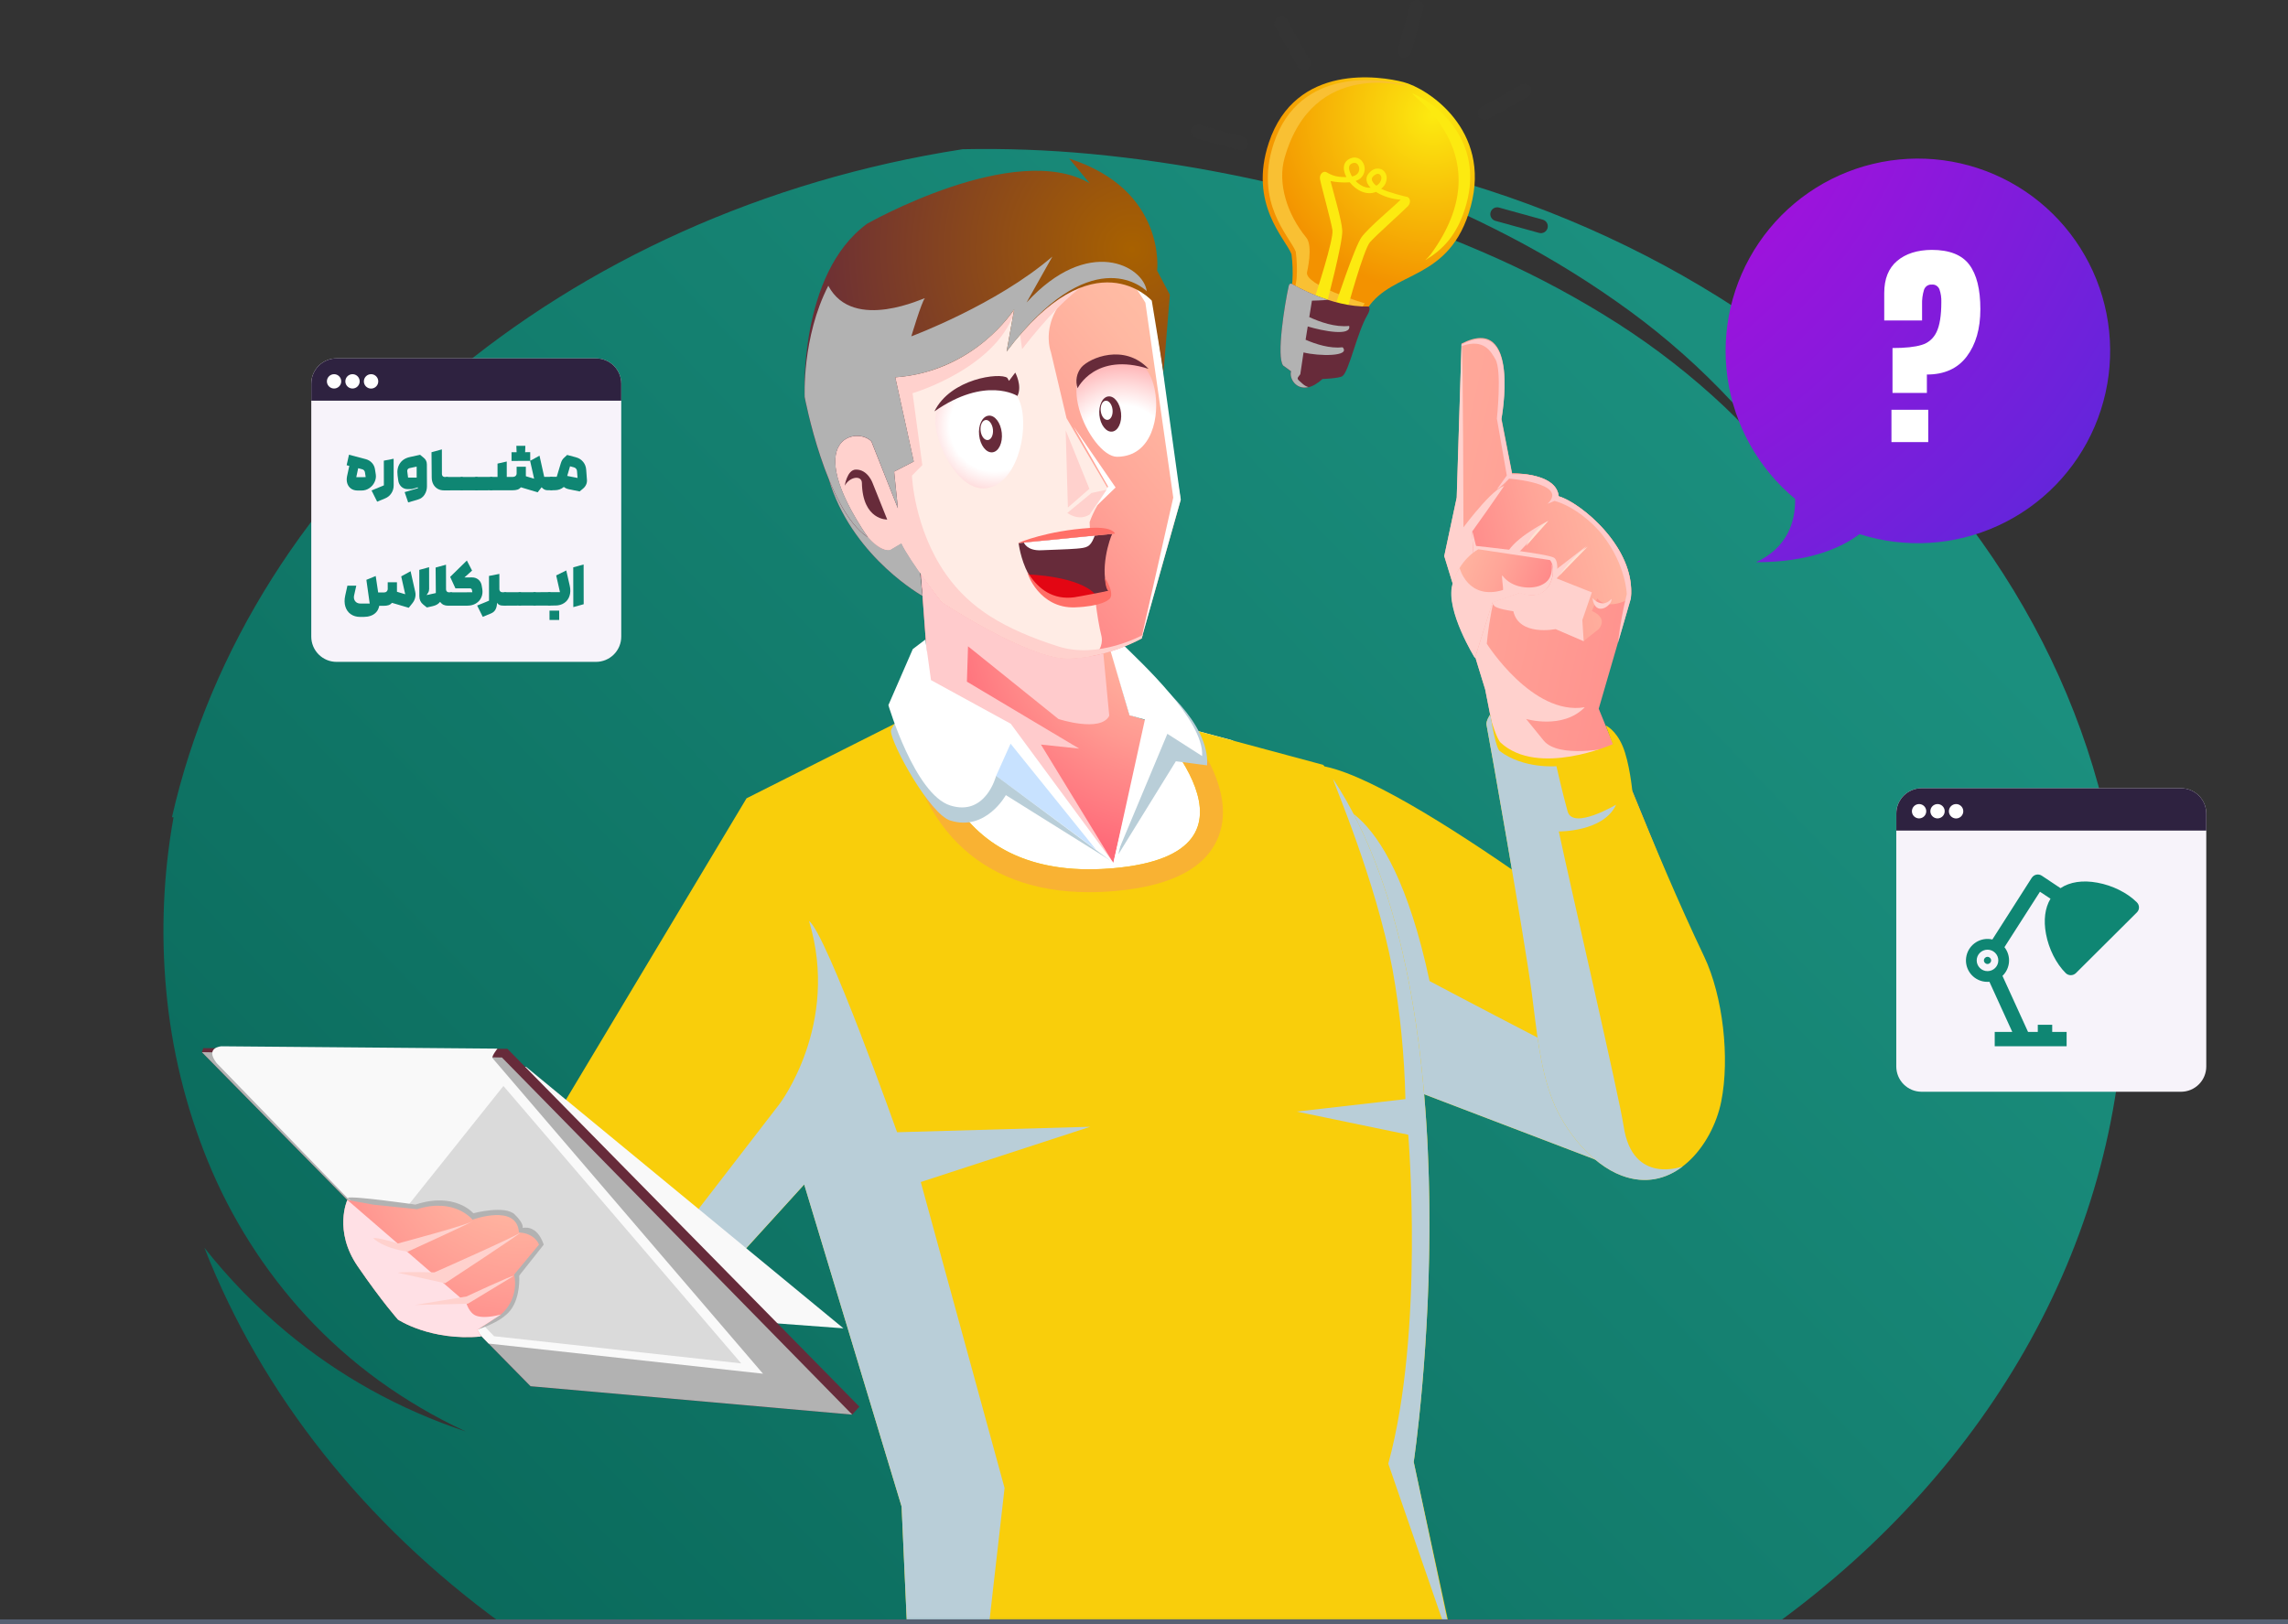 <svg width="476" height="338" viewBox="0 0 476 338" fill="none" xmlns="http://www.w3.org/2000/svg">
<rect x="0" y="0" width="476" height="338" fill="#333333" stroke="none"/>
<path d="M442 203.897C442 114.88 364.719 41.349 264.505 29.807C272.199 31.98 279.807 34.457 287.217 37.261C296.516 40.747 305.593 44.801 314.396 49.399C323.017 53.904 331.289 59.048 339.142 64.788C346.758 70.369 353.831 76.657 360.266 83.568C366.443 90.253 371.826 97.629 376.308 105.55C371.268 97.944 365.383 90.933 358.766 84.65C351.951 78.232 344.557 72.457 336.68 67.4C328.624 62.25 320.203 57.698 311.482 53.78C302.632 49.809 293.551 46.376 284.289 43.498C274.947 40.586 265.455 38.178 255.855 36.285C246.228 34.355 236.508 32.93 226.733 32.014C217.942 31.193 209.112 30.872 200.285 31.052C117.412 43.878 51.869 99.39 35.774 170.06L36.101 170.084C33.973 181.943 33.458 194.035 34.572 206.032C35.675 218.258 38.592 230.252 43.228 241.619C48.075 253.491 55 264.402 63.679 273.841C68.258 278.792 73.311 283.285 78.764 287.253C84.465 291.384 90.552 294.953 96.941 297.91C90.066 295.635 83.42 292.719 77.091 289.201C70.855 285.73 64.959 281.681 59.481 277.106C53.243 271.889 47.559 266.042 42.521 259.658C54.509 290.365 76.129 317.291 104.308 337.807H369.672C413.922 305.586 442 257.562 442 203.897Z" fill="url(#paint0_linear_18_1842)"/>
<path d="M268.686 52.898C268.922 54.748 268.986 56.616 268.876 58.478C268.817 60.094 265.595 73.612 267.294 75.726C268.993 77.84 277.356 79.266 279.011 78.133C280.666 77.001 283.561 65.625 284.465 64.219C289.713 56.095 301.684 58.756 305.975 42.953C310.32 26.979 296.943 18.347 291.959 17.078C287.282 15.867 269.501 12.977 263.965 29.707C259.703 42.508 267.446 49.666 268.686 52.898Z" fill="url(#paint1_radial_18_1842)"/>
<g style="mix-blend-mode:multiply">
<path d="M279.139 75.624C277.021 73.73 283.914 63.121 283.914 63.121C283.914 63.121 271.279 59.357 271.924 56.614C271.924 56.614 273.222 51.214 271.767 49.452C267.754 44.569 265.733 38.111 267.261 32.813C273.276 11.928 292.785 18.128 293.107 17.933C292.787 17.812 292.461 17.708 292.131 17.62C287.595 16.449 270.366 13.646 264.986 29.869C260.861 42.304 268.374 49.242 269.575 52.376C269.805 54.171 269.867 55.984 269.761 57.79C269.702 59.352 266.578 72.466 268.223 74.516C269.868 76.567 277.987 77.934 279.574 76.85C279.749 76.715 279.898 76.55 280.013 76.362C279.72 76.118 279.423 75.878 279.139 75.624Z" fill="#F9C033"/>
</g>
<path d="M292.529 40.927C292.529 40.927 288.877 40.087 287.339 39.277C287.667 39.033 287.94 38.722 288.138 38.364C288.336 38.006 288.455 37.61 288.486 37.202C288.52 36.811 288.439 36.418 288.255 36.072C288.07 35.725 287.789 35.44 287.446 35.249C287.065 35.084 286.644 35.037 286.236 35.113C285.828 35.19 285.452 35.387 285.157 35.679C284.024 36.606 284.239 37.602 284.468 38.12C284.632 38.469 284.857 38.786 285.132 39.057C284.048 39.164 282.901 38.569 282.032 37.661C282.388 37.547 282.72 37.367 283.008 37.129C283.515 36.695 283.836 36.084 283.905 35.421C283.974 34.758 283.786 34.093 283.379 33.565C282.774 32.793 281.607 32.403 280.387 33.272C279.41 33.96 279.313 35.327 280.108 36.85C279.593 36.859 279.078 36.836 278.566 36.782C277.652 36.665 276.775 36.349 275.998 35.854C275.314 35.454 274.435 36.25 274.621 37.285C274.885 38.749 276.896 45.912 277.204 47.874C277.511 49.837 273.635 61.578 273.635 61.578C273.635 61.578 274.23 62.467 276.047 63.043C276.047 63.043 279.381 50.467 279.249 47.991C279.127 45.751 277.414 40.107 276.808 37.68C278.123 37.945 279.468 38.032 280.807 37.939C282.149 39.623 284.307 40.732 286.25 39.941C287.811 40.885 289.576 41.439 291.396 41.557V41.557C290.058 42.909 284.712 47.342 283.253 49.368C281.793 51.394 277.736 63.736 277.736 63.736C278.535 64.113 279.405 64.318 280.289 64.337C280.289 64.337 283.707 51.873 285.02 50.393C286.333 48.914 291.908 43.954 292.934 42.875C293.651 42.099 293.339 40.942 292.529 40.927ZM281.085 36.372C280.685 35.615 280.416 34.585 280.997 34.175C281.578 33.765 282.125 33.789 282.486 34.248C282.716 34.555 282.819 34.937 282.776 35.318C282.732 35.698 282.545 36.047 282.252 36.294C281.968 36.516 281.632 36.663 281.275 36.719C281.217 36.606 281.148 36.489 281.085 36.372V36.372ZM286.323 38.632C285.968 38.379 285.678 38.044 285.479 37.656C285.352 37.378 285.283 37.002 285.855 36.533C286.002 36.41 286.166 36.31 286.343 36.235C286.439 36.192 286.543 36.169 286.648 36.169C286.753 36.169 286.857 36.192 286.953 36.235C287.103 36.331 287.222 36.467 287.298 36.628C287.374 36.788 287.404 36.967 287.383 37.143C287.344 37.46 287.226 37.762 287.041 38.022C286.856 38.282 286.61 38.492 286.323 38.632V38.632Z" fill="#FCEA10"/>
<path d="M284.743 63.785C276.883 63.995 268.754 59.093 268.754 59.093C268.754 59.093 268.266 58.805 268.1 59.581C267.299 63.15 265.493 74.272 266.958 76.093L268.598 77.284C268.027 79.125 270.644 82.962 275.13 78.871C275.13 78.871 278.601 78.744 279.28 78.275C280.637 77.343 282.361 69.121 284.46 65.582C285.295 64.161 284.743 63.785 284.743 63.785Z" fill="#672B3A"/>
<path d="M259.561 30.235C259.663 29.871 259.618 29.482 259.436 29.152C259.253 28.822 258.947 28.578 258.584 28.472L249.469 25.953C249.11 25.871 248.732 25.931 248.415 26.12C248.098 26.309 247.866 26.613 247.767 26.969C247.668 27.324 247.711 27.704 247.885 28.03C248.059 28.355 248.352 28.601 248.703 28.716L257.784 31.235C257.966 31.287 258.157 31.303 258.345 31.28C258.534 31.258 258.716 31.199 258.881 31.105C259.046 31.012 259.191 30.888 259.308 30.738C259.425 30.589 259.511 30.417 259.561 30.235V30.235Z" fill="#343434"/>
<path d="M321.953 47.474C322.055 47.111 322.01 46.723 321.827 46.393C321.644 46.064 321.338 45.82 320.976 45.716L311.862 43.197C311.496 43.095 311.105 43.143 310.774 43.33C310.444 43.517 310.201 43.827 310.099 44.193C309.997 44.559 310.045 44.95 310.232 45.28C310.419 45.611 310.729 45.853 311.095 45.955L320.21 48.474C320.574 48.569 320.96 48.517 321.286 48.33C321.612 48.143 321.851 47.835 321.953 47.474Z" fill="#343434"/>
<path d="M291.837 11.922C292.2 12.024 292.589 11.978 292.919 11.795C293.248 11.613 293.493 11.308 293.6 10.946L296.133 1.812C296.234 1.446 296.186 1.055 295.999 0.725C295.812 0.395 295.501 0.153 295.135 0.052C294.769 -0.049 294.378 -0.001 294.048 0.186C293.718 0.374 293.476 0.684 293.375 1.05L290.841 10.184C290.747 10.547 290.798 10.932 290.984 11.257C291.17 11.582 291.477 11.821 291.837 11.922V11.922Z" fill="#343434"/>
<path d="M271.943 14.389C272.273 14.201 272.516 13.89 272.618 13.524C272.719 13.158 272.671 12.767 272.485 12.436L267.827 4.195C267.64 3.865 267.328 3.623 266.962 3.522C266.596 3.421 266.205 3.47 265.875 3.658C265.544 3.846 265.302 4.157 265.202 4.523C265.101 4.889 265.15 5.281 265.338 5.611L269.99 13.876C270.085 14.038 270.21 14.18 270.359 14.294C270.509 14.407 270.679 14.49 270.86 14.538C271.042 14.585 271.231 14.597 271.417 14.571C271.602 14.546 271.781 14.484 271.943 14.389V14.389Z" fill="#343434"/>
<path d="M307.645 24.26C307.737 24.424 307.861 24.568 308.009 24.684C308.158 24.8 308.328 24.886 308.509 24.935C308.691 24.985 308.88 24.999 309.067 24.975C309.254 24.951 309.434 24.891 309.597 24.797L317.834 20.12C318.003 20.031 318.154 19.909 318.275 19.761C318.397 19.613 318.488 19.442 318.542 19.258C318.597 19.074 318.613 18.881 318.592 18.691C318.57 18.5 318.51 18.316 318.416 18.149C318.322 17.982 318.195 17.836 318.043 17.719C317.891 17.602 317.717 17.517 317.532 17.468C317.346 17.42 317.153 17.409 316.963 17.437C316.774 17.465 316.591 17.53 316.428 17.63L308.191 22.307C307.86 22.494 307.617 22.804 307.514 23.17C307.412 23.536 307.459 23.928 307.645 24.26Z" fill="#343434"/>
<g style="mix-blend-mode:multiply">
<path d="M271.039 79.906C269.74 78.744 269.687 78.929 270.517 77.88L271.19 73.344C274.403 74.15 281.038 74.218 279.329 72.275C276.683 72.568 273.773 71.64 271.62 70.703L272.064 67.935C275.286 68.911 281.174 70.019 280.686 67.827C277.791 68.15 274.578 67.002 272.386 65.987L272.938 62.569C272.938 62.569 275.379 62.525 276.234 62.374C273.633 61.535 271.127 60.429 268.754 59.074C268.754 59.074 268.266 58.786 268.1 59.562C267.299 63.131 265.493 74.252 266.958 76.073L268.598 77.264C268.163 78.661 269.574 81.199 272.23 80.56C271.787 80.439 271.379 80.215 271.039 79.906V79.906Z" fill="#B2B2B2"/>
</g>
<path d="M305.087 42.381C308.641 29.293 299.096 21.642 293.858 19.436C293.672 20.109 312.712 32.305 297.661 52.912C297.315 53.353 296.933 53.765 296.519 54.142C300.014 52.038 303.29 48.992 305.087 42.381Z" fill="#FCEA10"/>
<mask id="mask0_18_1842" style="mask-type:alpha" maskUnits="userSpaceOnUse" x="34" y="29" width="408" height="309">
<path d="M442 203.897C442 114.88 364.719 41.349 264.505 29.807C272.199 31.98 279.807 34.457 287.217 37.261C296.516 40.747 305.593 44.801 314.396 49.399C323.017 53.904 331.289 59.048 339.142 64.788C346.758 70.369 353.831 76.657 360.266 83.568C366.443 90.253 371.826 97.629 376.308 105.55C371.268 97.944 365.383 90.933 358.766 84.65C351.951 78.232 344.557 72.457 336.68 67.4C328.624 62.25 320.203 57.698 311.482 53.78C302.632 49.809 293.551 46.376 284.289 43.498C274.947 40.586 265.455 38.178 255.855 36.285C246.228 34.355 236.508 32.93 226.733 32.014C217.942 31.193 209.112 30.872 200.285 31.052C117.412 43.878 51.869 99.39 35.774 170.06L36.101 170.084C33.973 181.943 33.458 194.035 34.572 206.032C35.675 218.258 38.592 230.252 43.228 241.619C48.075 253.491 55 264.402 63.679 273.841C68.258 278.792 73.311 283.285 78.764 287.253C84.465 291.384 90.552 294.953 96.941 297.91C90.066 295.635 83.42 292.719 77.091 289.201C70.855 285.73 64.959 281.681 59.481 277.106C53.243 271.889 47.559 266.042 42.521 259.658C54.509 290.365 76.129 317.291 104.308 337.807H369.672C413.922 305.586 442 257.562 442 203.897Z" fill="#0F8673"/>
</mask>
<g mask="url(#mask0_18_1842)">
<path d="M348.289 205.929C348.289 205.929 291.842 161.013 274.081 159.271C256.32 157.528 265.982 216.147 265.982 216.147L340.526 244.61L348.289 205.929Z" fill="#F9CE0B"/>
<g style="mix-blend-mode:multiply">
<path d="M297.409 204.166C288.71 163.445 274.439 166.926 274.439 166.926L265.993 216.147L340.523 244.61L343.941 227.684C340.943 227.244 297.409 204.166 297.409 204.166Z" fill="#B9CED8"/>
</g>
<path d="M225.684 116.07L189.932 97.171L193.648 147.457L168.939 162.874C168.939 162.874 199.56 198.269 233.676 190.702C267.792 183.135 263.242 157.597 263.242 157.597L234.984 148.809L225.684 116.07Z" fill="url(#paint2_radial_18_1842)"/>
<g style="mix-blend-mode:multiply">
<path d="M201.389 134.495L220.205 149.629C220.205 149.629 228.992 152.49 230.774 148.95L227.64 116.06L189.936 97.171L193.651 147.457L194.783 153.339L235.11 185.307L216.558 154.946L224.515 155.785L201.159 141.857L201.389 134.495Z" fill="#FFCBCC"/>
</g>
<path d="M235.527 187.23C275.522 180.029 256.433 154.076 256.433 154.076L238.745 149.316L231.632 179.541L192.829 147.241L176.034 157.03C178.251 161.961 195.538 194.432 235.527 187.23Z" fill="white"/>
<path d="M187.572 313.516L189.002 345.249C189.002 345.249 183.715 346.9 189.935 350.673C196.638 354.745 304.42 352.348 305.377 348.999C306.334 345.65 302.97 345.23 302.97 345.23L294.114 304.22C294.114 304.22 308.99 204.992 275.294 159.173L238.746 149.336C238.746 149.336 267.497 177.52 231.613 180.679C192.503 184.101 192.83 147.241 192.83 147.241L155.311 166.13L98.312 261.282L140.787 275.684L167.321 246.489L187.572 313.516Z" fill="#F9CE0B"/>
<g style="mix-blend-mode:multiply">
<path d="M208.993 309.664L191.559 245.982L226.813 234.485L186.633 235.623C186.633 235.623 171.953 194.325 168.311 191.654C174.853 213.228 162.12 229.813 162.12 229.813L133.184 267.337C133.184 267.337 121.291 264.896 116.15 267.337L140.766 275.685L167.3 246.49L187.571 313.516L189.001 345.25C189.001 345.25 183.714 346.9 189.934 350.674C191.262 351.48 196.549 352.031 204.184 352.373C204.18 351.802 208.993 309.664 208.993 309.664Z" fill="#B9CED8"/>
</g>
<g style="mix-blend-mode:multiply">
<g style="mix-blend-mode:multiply">
<path d="M247.886 151.778L238.742 149.337C238.742 149.337 267.492 177.521 231.609 180.68C229.864 180.833 228.196 180.909 226.605 180.909C192.523 180.909 192.811 147.262 192.811 147.262L187.484 149.503C187.675 150.108 187.855 150.718 188.031 151.333L188.432 154.292L188.729 154.17C189.794 160.082 192.464 168.655 199.172 175.417C205.88 182.178 215.161 185.669 226.61 185.669C228.362 185.669 230.183 185.586 232.034 185.42C243.961 184.371 251.225 180.44 253.627 173.737C255.37 168.855 254.027 163.592 251.723 158.945C250.286 156.643 249.005 154.249 247.886 151.778V151.778Z" fill="#F9B233"/>
</g>
</g>
<path d="M206.928 162.894L206.781 162C206.679 160.882 206.591 159.76 206.508 158.637L207.484 159.447C207.218 160.582 207.032 161.733 206.928 162.894V162.894Z" fill="#EBACB1"/>
<g style="mix-blend-mode:multiply">
<path d="M288.823 304.596C296.381 277.037 292.973 236.14 292.973 236.14L269.769 231.326L292.382 228.733C292.188 219.689 291.295 210.672 289.712 201.765C286.207 183.144 277.448 162.962 277.336 162.098C308.371 209.098 294.111 304.255 294.111 304.255L302.723 344.83L288.823 304.596Z" fill="#B9CED8"/>
</g>
<g style="mix-blend-mode:multiply">
<path d="M239.951 141.364L234.024 139.533L235.591 148.873L238.814 149.761L232.672 177.78L244.628 158.422L251.126 159.272C251.732 150.254 239.951 141.364 239.951 141.364Z" fill="#B9CED8"/>
</g>
<path d="M233.761 134.275L230.729 134.402L234.967 148.858L238.189 149.747L231.633 179.562L242.862 152.71L250.087 157.334C250.58 149.942 237.193 137.693 233.761 134.275Z" fill="white"/>
<g style="mix-blend-mode:multiply">
<path d="M210.285 153.549C189.087 148.09 191.596 140.406 191.596 140.406L191.181 138.229L188.681 147.212C188.681 147.212 185.308 151.342 185.342 152.138C185.469 154.959 193.432 169.41 197.699 170.753C205.085 173.082 209.259 165.466 209.259 165.466L230.965 179.038L210.285 153.549Z" fill="#B9CED8"/>
</g>
<path d="M231.631 179.575L210.286 150.62L193.687 141.534L192.52 133.088L189.899 135.075L184.821 146.743C184.821 146.743 190.314 165.295 197.7 167.624C205.087 169.953 207.235 161.458 207.235 161.458L231.631 179.575Z" fill="white"/>
<g style="mix-blend-mode:multiply" opacity="0.3">
<path d="M210.241 154.76L207.233 161.458L228.021 176.817L210.241 154.76Z" fill="#459FFF"/>
</g>
<path d="M175.209 74C175.209 74 170.166 93.265 172.89 101.184C178.104 116.347 191.931 124.022 191.931 124.022L189.084 97.205L175.209 74Z" fill="#672B3A"/>
<g style="mix-blend-mode:multiply">
<path d="M175.209 74C175.209 74 170.166 93.265 172.89 101.184C178.104 116.347 191.931 124.022 191.931 124.022L189.084 97.205L175.209 74Z" fill="#B2B2B2"/>
</g>
<path style="mix-blend-mode:multiply" opacity="0.5" d="M188.924 95.364C188.924 95.364 188.818 95.49 188.924 95.364V95.364Z" fill="url(#paint3_radial_18_1842)"/>
<path style="mix-blend-mode:multiply" opacity="0.5" d="M189.529 87.719C189.529 87.719 189.41 87.897 189.529 87.719V87.719Z" fill="url(#paint4_radial_18_1842)"/>
<path d="M206.85 45.391C206.85 45.391 179.339 51.626 171.41 72.34C169.345 77.711 170.61 90.102 174.13 99.949C177.162 108.434 182.122 114.976 185.124 114.419L187.536 112.989C189.294 116.763 195.972 125.306 195.972 125.306C195.972 125.306 213.841 137.077 222.111 137.023C230.381 136.97 237.519 132.849 237.519 132.849L245.657 103.986C245.657 103.986 243.172 90.482 241.967 77.891C237.744 33.879 206.85 45.391 206.85 45.391Z" fill="url(#paint5_linear_18_1842)"/>
<path d="M238.29 62.996L244.09 103.547L237.46 132.84L237.504 132.815L245.643 103.952L239.784 61.62C239.784 61.62 227.74 45.308 218.513 44.2C229.029 47.081 238.29 62.996 238.29 62.996Z" fill="white"/>
<g style="mix-blend-mode:multiply">
<path d="M229.163 132.438C227.156 124.354 226.692 108.648 226.692 108.648C226.692 108.648 228.235 104.034 230.823 102.243L221.884 87.025L218.642 73.306C218.642 73.306 214.311 62.41 231.916 55.008L206.852 45.391C206.852 45.391 181.987 52.684 174.058 73.399C171.896 79.048 171.271 90.409 174.342 100.182C176.734 107.789 182.29 114.946 185.126 114.419L187.538 112.988C189.295 116.762 195.974 125.306 195.974 125.306C195.974 125.306 213.843 137.076 222.113 137.023C223.743 137.001 225.369 136.837 226.971 136.535C229.334 135.67 229.363 133.254 229.163 132.438Z" fill="#FFECE5"/>
</g>
<g style="mix-blend-mode:multiply">
<path d="M189.725 98.981L191.883 96.789L189.852 81.826C189.852 81.826 208.091 76.485 211.401 63.801L212.641 72.657C233.923 45.181 239.493 60.056 239.493 60.056C244.585 59.441 206.871 45.41 206.871 45.41C206.871 45.41 179.595 51.366 171.661 72.081C169.547 77.617 170.724 89.832 174.336 99.885C176.104 104.811 178.394 109.292 180.737 111.948C182.289 113.711 183.984 114.653 185.131 114.438L187.543 113.008C189.3 116.782 195.979 125.325 195.979 125.325C195.979 125.325 213.847 137.096 222.118 137.042C230.388 136.989 237.526 132.868 237.526 132.868L237.731 132.141C237.731 132.141 228.616 137.228 220.155 134.518C208.858 130.891 201.823 126.648 196.789 119.496C190.12 109.956 189.725 98.981 189.725 98.981Z" fill="#FFD1CD"/>
</g>
<path style="mix-blend-mode:multiply" d="M232.423 95.057C239.839 94.984 241.294 86.377 240.234 81.094C239.175 75.812 236.246 74.069 230.627 74.42C217.494 75.246 226.794 95.111 232.423 95.057Z" fill="url(#paint6_radial_18_1842)"/>
<path style="mix-blend-mode:multiply" d="M194.829 89.74C195.889 95.022 200.483 102.922 205.922 101.457C212.083 99.812 214.363 88.197 211.897 82.988C210.384 79.79 206.659 78.77 201.972 79.912C196.504 81.255 193.77 84.477 194.829 89.74Z" fill="url(#paint7_radial_18_1842)"/>
<path d="M233.223 85.913C233.438 87.934 232.608 89.682 231.363 89.819C230.118 89.955 228.922 88.422 228.722 86.401C228.521 84.38 229.337 82.637 230.582 82.495C231.827 82.354 233.003 83.897 233.223 85.913Z" fill="#672B3A"/>
<path d="M231.457 85.254C231.574 86.352 231.12 87.309 230.441 87.377C229.762 87.446 229.118 86.616 229.001 85.512C228.884 84.409 229.338 83.457 230.016 83.389C230.695 83.32 231.339 84.15 231.457 85.254Z" fill="white"/>
<path d="M208.412 90.062C208.636 92.171 207.767 93.992 206.459 94.129C205.15 94.265 203.925 92.664 203.7 90.565C203.476 88.465 204.345 86.659 205.653 86.503C206.962 86.346 208.187 87.957 208.412 90.062Z" fill="#672B3A"/>
<path d="M206.571 89.359C206.693 90.506 206.219 91.502 205.511 91.575C204.803 91.649 204.13 90.78 204.007 89.623C203.885 88.466 204.359 87.479 205.062 87.401C205.765 87.323 206.444 88.221 206.571 89.359Z" fill="white"/>
<g style="mix-blend-mode:multiply">
<path d="M226.638 101.721L222.166 105.622L221.707 89.535L226.638 101.721Z" fill="#FFD1CD"/>
</g>
<path d="M228.18 105.221L232.091 101.447L223.371 88.793L230.533 101.267L228.18 105.221Z" fill="white"/>
<g style="mix-blend-mode:multiply">
<path d="M230.224 101.917C230.224 101.892 227.071 102.6 227.071 102.6L222.042 106.745C222.042 106.745 224.41 108.561 226.685 107.072L230.224 101.917Z" fill="#FFD1CD"/>
</g>
<path d="M222.428 33L226.714 38.151C211.126 29.07 180.398 46.558 180.398 46.558C166.054 57.049 167.397 82.651 167.397 82.651C167.397 82.651 171.791 106.012 180.544 111.831C166.288 90.799 178.513 88.778 181.291 91.893L186.798 105.777L186.017 98.147L190.094 96.052L186.251 78.521C202.85 77.344 210.999 64.363 210.999 64.363L209.417 73.15C227.583 49.008 239.618 62.566 239.618 62.566L242.059 77.447L243.382 61.336L240.731 56.327C240.731 56.327 242.742 39.513 222.428 33Z" fill="url(#paint8_radial_18_1842)"/>
<path d="M211.217 77.54L209.914 79.258L209.562 78.634C208.059 77.477 197.767 78.741 194.398 85.61C205.056 78.155 211.666 82.398 211.666 82.398C212.721 80.293 211.217 77.54 211.217 77.54Z" fill="#672B3A"/>
<path d="M224.996 76.413C226.734 74.46 233.867 71.413 238.954 76.759C227.852 73.2 224.186 80.792 224.186 80.792C223.932 80.054 223.873 79.263 224.015 78.496C224.157 77.728 224.495 77.011 224.996 76.413Z" fill="#672B3A"/>
<g style="mix-blend-mode:multiply">
<path d="M213.567 62.952L218.937 53.393C207.303 63.42 189.595 69.992 189.595 69.992C189.595 69.992 191.7 62.908 192.398 62.083C192.735 61.687 177.546 69.352 172.323 59.466C166.806 70.182 167.411 82.632 167.411 82.632C167.411 82.632 171.805 105.992 180.559 111.812C166.303 90.78 178.528 88.758 181.306 91.873L184.357 99.611L186.798 105.768L186.017 98.147L190.093 96.052V95.965L186.261 78.526C186.749 78.492 187.237 78.443 187.682 78.389L188.17 78.326L189.034 78.203L189.654 78.096L190.333 77.969C190.567 77.925 190.821 77.876 191.031 77.823L191.548 77.701L192.339 77.505L192.588 77.437C200.035 75.322 206.531 70.717 210.994 64.392L209.412 73.18C226.729 50.166 237.591 59.656 238.573 60.594C237.894 55.38 226.426 48.935 213.567 62.952Z" fill="#B2B2B2"/>
</g>
<path d="M175.742 101.076C175.742 101.076 176.23 97.761 178.037 97.722C180.551 97.674 181.542 100.53 181.542 100.53L184.579 108.121C184.579 108.121 179.457 108.302 179.311 100.476C179.262 98.884 176.826 99.124 175.742 101.076Z" fill="#672B3A"/>
<path d="M231.396 111.104L211.916 113.023C211.916 113.023 213.381 126.161 223.633 124.799C224.761 124.647 230.595 122.988 230.595 122.988C228.623 118.735 230.907 111.939 231.396 111.104Z" fill="#672B3A"/>
<path d="M227.574 111.924C227.638 111.768 227.701 111.606 227.769 111.436L213.001 112.9C213.001 112.9 213.621 114.663 216.648 114.511C219.148 114.389 222.057 114.336 223.971 114.174C226.056 113.989 226.773 113.877 227.574 111.924Z" fill="white"/>
<path d="M226.783 109.865C217.795 110.456 212.195 112.838 211.756 113.029L231.958 111.046C231.958 111.046 231.616 109.562 226.783 109.865Z" fill="#FF6F67"/>
<path d="M213.996 119.551C213.996 119.551 214.196 119.956 214.533 120.556C216.266 123.164 219.181 125.39 223.628 124.799C224.239 124.716 226.216 124.199 227.905 123.735C224.512 119.858 213.996 119.551 213.996 119.551Z" fill="#E30613"/>
<path d="M213.783 119.047C213.592 119.325 216.297 126.668 223.635 126.394C229.005 126.194 230.47 124.905 230.47 124.905C232.354 124.017 229.889 120.258 229.889 120.258C229.889 120.258 229.918 122.303 230.558 122.962C230.558 122.962 224.636 124.144 223.508 124.295C223.264 124.328 223.025 124.352 222.79 124.368C218.396 124.656 215.555 122.01 213.778 119.047" fill="#FF6F67"/>
<path d="M321.134 216.938C318.346 189.779 308.982 143.487 308.982 143.487L300.463 115.723L303.06 103.542L304.066 71.501C316.481 65.12 312.365 87.084 312.365 87.084L314.587 98.484C316.881 98.508 323.863 98.938 324.278 103.278C328.579 104.445 340.389 113.848 339.3 124.442L332.602 147.486L353.639 199.045C353.639 199.045 367.309 224.252 349.665 242.037C344.807 246.924 323.921 244.122 321.134 216.938Z" fill="url(#paint9_linear_18_1842)"/>
<g style="mix-blend-mode:multiply">
<path d="M348.283 185.956C344.104 185.23 340.26 183.203 337.298 180.166C333.764 176.411 334.857 155.628 334.857 155.628C334.857 155.628 324.336 157.884 321.187 154.164L317.497 149.618C317.497 149.618 325.103 151.894 329.702 147.177C318.829 149.023 309.309 133.957 309.309 133.957C309.309 133.957 310.286 122.396 313.776 116.733C312.263 115.356 315.636 102.672 313.64 101.237C311.76 99.889 304.461 109.741 304.461 109.741C304.461 109.741 304.388 73.585 304.09 71.51H304.061L303.055 103.551L300.463 115.722L308.982 143.482C308.982 143.482 318.346 189.774 321.134 216.933C323.921 244.092 344.807 246.919 349.65 242.037C367.299 224.251 353.624 199.045 353.624 199.045L348.283 185.956Z" fill="#FFD1CD"/>
</g>
<path d="M310.779 125.975L306.873 121.645L306.253 110.636C306.253 110.636 311.726 103.034 314.679 98.494C317.072 98.528 323.863 99.007 324.268 103.283C328.569 104.45 340.379 113.853 339.29 124.447C339.29 124.447 334.662 127.347 332.284 124.526L331.176 127.152C331.176 127.152 334.594 128.417 332.641 130.882L329.458 133.411L323.599 130.892C323.599 130.892 316.012 132.459 314.811 127.172C314.806 127.172 311.174 126.708 310.779 125.975Z" fill="url(#paint10_linear_18_1842)"/>
<path d="M335.599 112.599C332.02 107.575 326.811 103.977 324.263 103.283C324.263 103.147 324.243 103.015 324.204 102.888L324.175 102.785C324.175 102.693 324.136 102.605 324.111 102.517L324.067 102.4C324.043 102.322 324.014 102.244 323.984 102.17L323.931 102.058C323.897 101.985 323.862 101.912 323.823 101.838C323.784 101.765 323.779 101.77 323.76 101.731C323.722 101.661 323.68 101.595 323.633 101.531C323.633 101.497 323.584 101.462 323.56 101.428L323.418 101.238L323.335 101.15C323.285 101.086 323.232 101.026 323.174 100.969L323.086 100.886C323.028 100.828 322.969 100.769 322.905 100.715L322.813 100.637L322.617 100.481L322.52 100.413L322.31 100.261L322.207 100.203L321.983 100.061L321.88 100.008L321.636 99.876L321.534 99.827L321.28 99.705L321.177 99.661L320.914 99.549L320.806 99.505L320.533 99.407L320.42 99.368L320.147 99.275L320.035 99.241L319.756 99.163L319.639 99.129L319.366 99.056L319.244 99.026L318.97 98.963L318.844 98.938L318.575 98.88L318.443 98.855L318.184 98.807H318.048L317.799 98.767L317.657 98.743L317.418 98.714H317.267L317.052 98.684H316.886H316.695H316.52H316.349H316.168H316.022H315.826H315.709H315.504H315.421H315.197H314.904H314.572L312.35 87.285C312.35 87.285 316.481 65.315 304.051 71.701V72.028C308.762 70.334 310.188 73.224 311.096 74.743C312.497 77.081 311.413 87.109 311.413 87.109L313.478 98.948L311.403 101.853C312.233 101.438 313.961 99.607 313.961 99.607C313.961 99.607 326.465 100.535 321.958 104.841C322.032 104.841 323.369 104.221 323.423 104.24C327.104 105.241 331.234 108.507 333.475 111.451C338.323 117.744 338.435 123.656 338.435 123.656C337.68 126.697 337.104 129.78 336.712 132.889C336.683 133.162 336.653 133.44 336.629 133.714L339.265 124.638C339.729 120.141 338.045 116.036 335.599 112.599Z" fill="#FFCBCB"/>
<g style="mix-blend-mode:multiply">
<path d="M306.251 110.637L306.29 110.578C306.397 110.632 307.003 113.566 307.115 113.615C307.115 113.615 322.333 115.177 323.402 116.139C324.471 117.101 323.758 120.333 323.758 120.333C323.758 120.333 331.257 123.33 331.184 123.262L329.192 129.042L329.475 133.436L323.617 130.917C323.617 130.917 316.03 132.484 314.829 127.197C314.829 127.197 311.197 126.733 310.801 126.001L306.895 121.67L306.251 110.637Z" fill="#FFD1CD"/>
</g>
<g style="mix-blend-mode:multiply">
<path d="M322.321 119.628L330.074 113.613L323.668 120.561L322.17 125.975C322.17 125.975 323.39 130.696 323.19 130.691C323.19 130.652 320.534 124.115 320.534 124.115C320.534 124.115 322.253 121 322.321 119.628Z" fill="#FFD1CD"/>
</g>
<g style="mix-blend-mode:multiply">
<path d="M313.905 114.483C316.151 111.27 322.107 108.399 322.107 108.399L315.409 115.576L313.798 122.157L314.813 127.039L311.708 120.116C311.708 120.116 313.846 115.859 313.905 114.483Z" fill="#FFD1CD"/>
</g>
<path d="M322.109 108.399L317.471 113.667C317.471 113.667 319.072 110.133 322.109 108.399Z" fill="#FFE2D1"/>
<path d="M330.298 113.77L324.317 119.887C324.317 119.887 327.261 115.512 330.298 113.77Z" fill="#FFE2D1"/>
<path d="M323.02 228.987C320.271 221.986 319.69 214.185 318.675 206.642C317.015 194.344 309.98 154.609 309.257 150.83C309.111 150.063 309.951 148.789 309.951 148.789C310.019 148.369 310.273 150.019 310.273 150.019C310.273 150.019 311.41 153.818 312.196 154.545C320.008 161.751 335.523 154.872 335.523 154.872L334.058 150.967C334.058 150.967 336.133 151.85 337.578 155.268C339.024 158.685 339.595 164.651 339.595 164.651C344.326 176.251 349.154 187.758 354.539 199.065C358.445 207.286 359.909 220.17 358.083 229.256C356.257 238.341 348.207 248.692 337.373 244.625C331.046 242.267 325.456 235.197 323.02 228.987Z" fill="#F9CE0B"/>
<g style="mix-blend-mode:multiply">
<path d="M337.783 234.358C336.875 228.265 327.043 185.908 324.299 173.029C324.299 173.029 333.624 173.156 336.216 167.453C336.216 167.453 327.233 172.799 326.13 168.855C325.027 164.91 323.806 159.452 323.806 159.452C323.806 159.452 316.932 160.042 312.021 156.308C311.166 155.658 310.273 150.029 310.273 150.029C310.273 150.029 310.019 148.379 309.951 148.799C309.951 148.799 309.111 150.073 309.257 150.84C309.98 154.618 317.015 194.354 318.675 206.652C319.69 214.195 320.271 221.996 323.02 228.997C325.461 235.202 331.046 242.272 337.383 244.654C342.319 246.504 346.659 245.372 350.121 242.701C350.121 242.721 339.634 246.768 337.783 234.358Z" fill="#B9CED8"/>
</g>
<g style="mix-blend-mode:multiply">
<path d="M331.29 124.438C331.29 124.438 333.214 126.83 335.264 124.628C335.503 125.946 331.856 128.602 331.29 124.438Z" fill="#FFD1CD"/>
</g>
<path d="M302.188 121.683C303.569 116.313 307.558 114.307 307.558 114.307L322.448 116.548C324.133 118.29 322.79 125.848 316.248 123.324L310.487 125.335L306.865 136.881C306.865 136.881 300.781 127.054 302.188 121.683Z" fill="url(#paint11_linear_18_1842)"/>
<g style="mix-blend-mode:multiply">
<path d="M322.849 117.367C323.015 120.052 322.053 121.17 320.506 121.825C318.48 122.679 314.52 122.449 312.548 119.755C312.318 119.823 312.787 122.269 312.689 122.781C305.332 124.998 303.653 118.163 303.653 118.163C302.96 119.273 302.443 120.484 302.12 121.751C300.738 127.122 306.841 136.949 306.841 136.949L310.488 125.413L316.219 123.401L316.707 123.577L316.888 123.631C316.995 123.66 317.098 123.694 317.205 123.719L317.41 123.763L317.674 123.816L317.894 123.851L318.123 123.88H318.348H318.548H318.953H319.183H319.329C319.412 123.88 319.49 123.855 319.568 123.836L319.685 123.812L319.925 123.748L320.017 123.719L320.266 123.626H320.32L320.584 123.504C322.878 122.264 323.459 119.066 322.849 117.367Z" fill="#FFD1CD"/>
</g>
<path d="M175.467 276.427L115.027 271.959L52.038 221.542L109.452 222.02L175.467 276.427Z" fill="#F9F9F9"/>
<path d="M178.782 292.728L177.298 294.388L110.374 288.476L42 218.96L42.283 218.115L105.565 218.262L178.782 292.728Z" fill="#672B3A"/>
<g style="mix-blend-mode:multiply">
<path d="M177.298 294.388L110.374 288.476L42 218.96L104.423 220.068L177.298 294.388Z" fill="#B2B2B2"/>
</g>
<path d="M158.734 285.874L101.657 279.6L45.054 221.22C42.545 217.935 46.075 217.734 46.075 217.734L103.488 218.223C103.488 218.223 102.326 219.687 102.438 220.175L158.734 285.874Z" fill="#F9F9F9"/>
<g style="mix-blend-mode:multiply">
<path d="M104.735 225.995L154.205 283.726L102.797 278.072L81.061 255.659L104.735 225.995Z" fill="#DADADA"/>
</g>
<path d="M106.228 272.629C104.1 275.436 98.808 276.827 98.808 276.827L72.337 249.273C73.269 248.785 86.436 250.679 86.436 250.679C94.638 247.96 98.476 252.48 98.476 252.48C98.476 252.48 105.057 250.733 107.093 252.739C109.128 254.746 108.728 255.546 108.728 255.546C108.728 255.546 111.657 254.653 113.122 259.013L108.015 265.467C108.015 265.467 108.367 269.822 106.228 272.629Z" fill="#B2B2B2"/>
<path d="M72.263 249.722C72.263 249.722 69.334 256.112 74.416 263.523C79.498 270.934 82.798 274.611 82.798 274.611C82.798 274.611 89.526 279.088 100.081 278.131L99.319 276.734L104.231 273.546C105.388 272.535 106.252 271.231 106.731 269.77C107.211 268.31 107.288 266.747 106.955 265.247L112.135 259.007C112.135 259.007 111.368 256.664 107.966 256.483C107.575 250.391 98.309 253.823 98.309 253.823C98.309 253.823 94.628 249.16 86.767 251.64L77.692 250.698L72.263 249.722Z" fill="url(#paint12_radial_18_1842)"/>
<g style="mix-blend-mode:multiply">
<path d="M104.231 273.546L99.319 276.734L100.081 278.131C89.526 279.107 82.798 274.611 82.798 274.611C82.798 274.611 79.503 270.939 74.416 263.523C69.329 256.107 72.263 249.722 72.263 249.722L97.01 271.13C97.01 271.13 97.576 273.322 99.148 273.839C101.15 274.498 104.26 273.512 104.231 273.546Z" fill="#FFE0E5"/>
</g>
<g style="mix-blend-mode:multiply">
<path d="M97.07 269.797C97.07 269.797 106.878 265.188 106.834 265.549L97.338 271.305L86.28 271.579L97.07 269.797Z" fill="#FFD1CD"/>
</g>
<g style="mix-blend-mode:multiply">
<path d="M90.382 264.788C90.382 264.788 107.523 257.211 108.265 256.488C108.646 256.522 92.598 267.048 92.598 267.048L82.79 264.871C83.556 264.597 90.382 264.788 90.382 264.788Z" fill="#FFD1CD"/>
</g>
<g style="mix-blend-mode:multiply">
<path d="M82.781 258.769C82.781 258.769 97.584 254.834 98.331 254.111C98.707 254.146 84.866 260.458 84.866 260.458C84.866 260.458 80.267 260.019 77.65 257.685C78.422 257.382 82.781 258.769 82.781 258.769Z" fill="#FFD1CD"/>
</g>
</g>
<g style="mix-blend-mode:multiply">
<path d="M442.171 222.341C441.844 219.593 438.9 219.28 438.9 219.28H438.661L442.171 222.341Z" fill="#FFE2D0"/>
</g>
<path d="M123.994 74.579H70.015C69.325 74.579 68.641 74.715 68.003 74.98C67.365 75.244 66.785 75.631 66.296 76.12C65.808 76.608 65.421 77.188 65.156 77.826C64.892 78.464 64.756 79.148 64.756 79.839V132.472C64.755 133.163 64.891 133.848 65.154 134.487C65.418 135.126 65.806 135.706 66.294 136.195C66.783 136.684 67.363 137.072 68.001 137.337C68.64 137.602 69.324 137.738 70.015 137.738H123.987C124.679 137.738 125.363 137.602 126.002 137.337C126.64 137.072 127.22 136.684 127.709 136.195C128.197 135.706 128.585 135.126 128.849 134.487C129.112 133.848 129.248 133.163 129.247 132.472V79.839C129.247 78.445 128.694 77.108 127.709 76.122C126.724 75.136 125.388 74.581 123.994 74.579V74.579Z" fill="#F7F3FA"/>
<path d="M64.764 79.839C64.764 78.445 65.317 77.108 66.302 76.122C67.287 75.136 68.624 74.581 70.017 74.579H123.989C124.68 74.579 125.364 74.715 126.002 74.98C126.64 75.244 127.22 75.631 127.709 76.12C128.197 76.608 128.584 77.188 128.849 77.826C129.113 78.464 129.249 79.148 129.249 79.839V83.381H64.764V79.839Z" fill="#2E2240"/>
<path d="M68.009 79.359C68.009 79.654 68.096 79.942 68.26 80.187C68.424 80.432 68.656 80.623 68.929 80.736C69.201 80.849 69.501 80.878 69.79 80.821C70.079 80.763 70.344 80.621 70.552 80.413C70.761 80.204 70.903 79.939 70.96 79.65C71.018 79.361 70.988 79.061 70.876 78.789C70.763 78.517 70.572 78.284 70.327 78.12C70.082 77.957 69.794 77.869 69.499 77.869C69.104 77.871 68.726 78.028 68.447 78.307C68.168 78.587 68.01 78.965 68.009 79.359Z" fill="white"/>
<path d="M71.847 79.359C71.847 79.654 71.934 79.942 72.098 80.187C72.261 80.432 72.494 80.623 72.766 80.736C73.039 80.849 73.338 80.878 73.627 80.821C73.916 80.763 74.182 80.621 74.39 80.413C74.599 80.204 74.741 79.939 74.798 79.65C74.856 79.361 74.826 79.061 74.713 78.789C74.601 78.517 74.41 78.284 74.165 78.12C73.92 77.957 73.632 77.869 73.337 77.869C72.942 77.869 72.563 78.026 72.283 78.306C72.004 78.585 71.847 78.964 71.847 79.359V79.359Z" fill="white"/>
<path d="M75.701 79.359C75.699 79.656 75.786 79.946 75.95 80.193C76.114 80.44 76.348 80.633 76.622 80.747C76.895 80.861 77.197 80.891 77.487 80.834C77.778 80.776 78.046 80.633 78.255 80.424C78.465 80.214 78.608 79.947 78.665 79.656C78.723 79.365 78.692 79.064 78.578 78.79C78.464 78.516 78.272 78.283 78.025 78.119C77.778 77.955 77.487 77.868 77.191 77.869C76.796 77.871 76.418 78.028 76.139 78.307C75.86 78.587 75.702 78.965 75.701 79.359Z" fill="white"/>
<path d="M453.744 164.038H399.766C399.075 164.038 398.391 164.174 397.753 164.438C397.115 164.703 396.535 165.09 396.047 165.579C395.558 166.067 395.171 166.647 394.907 167.285C394.642 167.923 394.506 168.607 394.506 169.298V221.931C394.506 222.622 394.641 223.307 394.905 223.946C395.169 224.585 395.556 225.165 396.045 225.654C396.533 226.143 397.113 226.531 397.752 226.796C398.39 227.061 399.075 227.197 399.766 227.197H453.738C454.429 227.197 455.114 227.061 455.752 226.796C456.391 226.531 456.971 226.143 457.459 225.654C457.948 225.165 458.335 224.585 458.599 223.946C458.863 223.307 458.998 222.622 458.998 221.931V169.298C458.998 167.904 458.444 166.567 457.459 165.581C456.474 164.595 455.138 164.04 453.744 164.038V164.038Z" fill="#F7F3FA"/>
<path d="M394.515 169.298C394.515 167.904 395.068 166.567 396.053 165.581C397.038 164.595 398.374 164.04 399.768 164.038H453.74C454.431 164.038 455.115 164.174 455.753 164.438C456.391 164.703 456.971 165.09 457.459 165.579C457.947 166.067 458.335 166.647 458.599 167.285C458.863 167.923 459 168.607 459 169.298V172.84H394.515V169.298Z" fill="#2E2240"/>
<path d="M397.759 168.818C397.759 169.113 397.847 169.401 398.01 169.646C398.174 169.891 398.407 170.082 398.679 170.195C398.951 170.308 399.251 170.337 399.54 170.28C399.829 170.222 400.095 170.08 400.303 169.872C400.511 169.664 400.653 169.398 400.711 169.109C400.768 168.82 400.739 168.52 400.626 168.248C400.513 167.976 400.322 167.743 400.077 167.579C399.832 167.416 399.544 167.328 399.249 167.328C398.855 167.33 398.477 167.487 398.198 167.766C397.918 168.045 397.761 168.424 397.759 168.818Z" fill="white"/>
<path d="M401.597 168.818C401.597 169.113 401.685 169.401 401.848 169.646C402.012 169.891 402.245 170.082 402.517 170.195C402.789 170.308 403.089 170.337 403.378 170.28C403.667 170.222 403.933 170.08 404.141 169.872C404.349 169.664 404.491 169.398 404.549 169.109C404.606 168.82 404.577 168.52 404.464 168.248C404.351 167.976 404.16 167.743 403.915 167.579C403.67 167.416 403.382 167.328 403.087 167.328C402.692 167.328 402.313 167.485 402.034 167.765C401.754 168.044 401.597 168.423 401.597 168.818V168.818Z" fill="white"/>
<path d="M405.451 168.818C405.45 169.115 405.537 169.405 405.701 169.652C405.865 169.899 406.098 170.092 406.372 170.206C406.646 170.32 406.947 170.35 407.238 170.293C407.529 170.235 407.796 170.092 408.006 169.883C408.215 169.673 408.358 169.406 408.416 169.115C408.473 168.824 408.443 168.523 408.329 168.249C408.215 167.975 408.022 167.742 407.775 167.578C407.528 167.414 407.238 167.327 406.941 167.328C406.547 167.33 406.169 167.487 405.889 167.766C405.61 168.046 405.453 168.424 405.451 168.818Z" fill="white"/>
<path d="M373.468 103.83C365.813 97.478 360.796 88.501 359.398 78.65C357.999 68.798 360.318 58.779 365.904 50.546C371.489 42.313 379.939 36.456 389.606 34.12C399.273 31.783 409.463 33.133 418.189 37.906C426.915 42.679 433.551 50.534 436.802 59.938C440.053 69.341 439.687 79.62 435.774 88.767C431.861 97.915 424.683 105.277 415.639 109.416C406.595 113.555 396.335 114.175 386.859 111.155C383.149 113.938 376.514 117 365.34 117C371.762 113.994 373.524 108.761 373.468 103.83Z" fill="url(#paint13_radial_18_1842)"/>
<path d="M401.155 92V85.268H393.502V92H401.155ZM393.721 81.768H400.873V77.941C404.509 77.941 407.272 76.691 409.161 74.192C411.051 71.694 411.997 68.415 412 64.354C412 60.206 411.23 57.111 409.689 55.069C408.148 53.026 405.546 52.003 401.884 52C398.871 52.022 396.47 52.787 394.682 54.296C392.894 55.804 392 58.031 392 60.976V66.692H399.872V63.375C399.836 62.343 399.971 61.313 400.27 60.33C400.384 59.981 400.606 59.682 400.901 59.482C401.196 59.282 401.547 59.191 401.897 59.224C402.225 59.188 402.556 59.262 402.84 59.437C403.125 59.611 403.349 59.877 403.48 60.194C403.778 61.05 403.913 61.959 403.878 62.869C403.878 65.68 403.539 67.769 402.863 69.138C402.555 69.783 402.119 70.353 401.585 70.81C401.051 71.266 400.431 71.598 399.765 71.784C398.373 72.212 396.359 72.426 393.721 72.426V81.768Z" fill="white"/>
<path d="M444.548 187.769C442.58 185.797 439.505 184.271 436.375 183.694C433.3 183.117 430.62 183.527 428.67 184.829L424.79 182.243C424.096 181.777 423.177 181.964 422.709 182.652L422.69 182.671L414.498 195.51C412.08 194.952 409.68 196.459 409.118 198.86C408.556 201.26 410.055 203.661 412.474 204.219C412.811 204.293 413.148 204.33 413.486 204.33C413.617 204.33 413.748 204.33 413.88 204.312L418.641 214.751H414.985V217.728H429.945V214.751H426.945V213.262H423.946V214.751H421.921L416.598 203.083C418.247 201.502 418.435 198.916 417.01 197.11L424.396 185.574L426.589 187.025C425.446 188.923 425.108 191.472 425.652 194.356C426.233 197.483 427.77 200.534 429.757 202.507C430.339 203.083 431.276 203.083 431.876 202.507L444.567 189.872C445.148 189.295 445.148 188.365 444.548 187.769V187.769ZM413.486 202.097C412.248 202.097 411.236 201.093 411.236 199.864C411.236 198.636 412.248 197.632 413.486 197.632C414.723 197.632 415.735 198.636 415.735 199.864C415.735 201.093 414.723 202.097 413.486 202.097Z" fill="#0F8673"/>
<path d="M414.236 199.864C414.236 199.453 413.9 199.12 413.486 199.12C413.072 199.12 412.736 199.453 412.736 199.864C412.736 200.276 413.072 200.609 413.486 200.609C413.9 200.609 414.236 200.276 414.236 199.864Z" fill="#0F8673"/>
<line y1="337.5" x2="476" y2="337.5" stroke="#576173"/>
<path d="M72.668 96.958L72.115 96.815L72.604 94.63L76.085 95.549C76.597 95.684 77.026 95.939 77.371 96.315C77.715 96.682 77.928 97.126 78.009 97.646L78.178 98.725C78.259 99.261 78.176 99.789 77.929 100.31C77.69 100.83 77.326 101.255 76.839 101.584C76.36 101.912 75.828 102.077 75.244 102.078L74.404 102.08C73.868 102.08 73.412 101.949 73.035 101.686C72.659 101.414 72.398 101.055 72.254 100.607C72.109 100.151 72.092 99.651 72.203 99.107L72.668 96.958ZM74.123 99.296C74.211 99.296 74.295 99.296 74.375 99.296C74.463 99.295 74.547 99.295 74.627 99.295L75.587 99.294C75.667 99.293 75.747 99.293 75.827 99.293C75.915 99.293 75.999 99.293 76.079 99.293L75.922 98.285C75.897 98.133 75.837 98.001 75.741 97.889C75.645 97.778 75.521 97.702 75.369 97.662L74.516 97.435L74.123 99.296Z" fill="#0F8673"/>
<path d="M77.296 102.063L79.286 101.244C79.334 101.227 79.382 101.211 79.43 101.195C79.478 101.171 79.526 101.147 79.574 101.123C79.622 101.107 79.67 101.087 79.718 101.063C79.766 101.039 79.814 101.019 79.862 101.003L79.853 95.867L81.893 95.467L81.902 100.987C81.903 101.603 81.744 102.156 81.424 102.644C81.105 103.133 80.674 103.489 80.13 103.714L78.463 104.401L77.296 102.063Z" fill="#0F8673"/>
<path d="M84.183 102.412L86.222 101.808C86.382 101.76 86.506 101.724 86.594 101.7C86.658 101.684 86.718 101.667 86.774 101.651C86.838 101.627 86.898 101.607 86.954 101.591L86.688 100.331L86.682 97.103L85.195 97.418C85.035 97.458 84.911 97.538 84.823 97.659C84.736 97.779 84.704 97.923 84.728 98.091L84.898 99.386L88.39 99.381L87.001 101.399L85.982 101.701C85.878 101.733 85.774 101.757 85.67 101.773C85.566 101.781 85.458 101.785 85.346 101.786L84.794 101.787C84.29 101.787 83.854 101.616 83.485 101.273C83.125 100.921 82.912 100.482 82.847 99.954L82.713 98.934C82.584 97.942 82.746 97.106 83.201 96.425C83.656 95.744 84.359 95.303 85.311 95.102L87.398 94.642L88.179 95.289C88.596 95.632 88.805 96.084 88.806 96.644L88.825 101.192C88.826 101.832 88.663 102.408 88.336 102.921C88.017 103.433 87.569 103.774 86.993 103.943L84.918 104.558L84.183 102.412Z" fill="#0F8673"/>
<path d="M92.352 102.05C91.864 102.051 91.428 101.94 91.043 101.716C90.659 101.493 90.359 101.177 90.142 100.77C89.925 100.362 89.817 99.894 89.816 99.366L89.771 94.11L91.93 93.519L91.939 98.655C91.939 98.831 91.995 98.979 92.107 99.099C92.227 99.21 92.376 99.266 92.552 99.266L92.984 99.265C93.183 99.265 93.352 99.401 93.488 99.672C93.633 99.944 93.705 100.272 93.706 100.656C93.706 101.04 93.635 101.368 93.491 101.64C93.356 101.913 93.188 102.049 92.988 102.049L92.352 102.05Z" fill="#0F8673"/>
<path d="M92.984 102.049C92.784 102.05 92.615 101.914 92.479 101.642C92.335 101.37 92.262 101.042 92.261 100.658C92.261 100.274 92.332 99.946 92.476 99.674C92.611 99.402 92.779 99.266 92.979 99.265L96.051 99.26C96.251 99.26 96.419 99.396 96.556 99.667C96.7 99.939 96.773 100.267 96.773 100.651C96.774 101.035 96.703 101.363 96.559 101.635C96.424 101.908 96.256 102.044 96.056 102.044L92.984 102.049Z" fill="#0F8673"/>
<path d="M96.054 102.044C95.854 102.045 95.686 101.909 95.549 101.637C95.405 101.365 95.332 101.037 95.332 100.653C95.331 100.269 95.403 99.941 95.546 99.669C95.682 99.397 95.85 99.26 96.049 99.26L99.121 99.255C99.321 99.255 99.49 99.391 99.626 99.662C99.771 99.934 99.843 100.262 99.844 100.646C99.844 101.03 99.773 101.358 99.629 101.63C99.494 101.903 99.326 102.039 99.126 102.039L96.054 102.044Z" fill="#0F8673"/>
<path d="M99.124 102.039C98.924 102.04 98.756 101.904 98.62 101.632C98.475 101.36 98.403 101.032 98.402 100.648C98.401 100.264 98.473 99.936 98.616 99.664C98.752 99.392 98.92 99.255 99.12 99.255L102.192 99.25C102.392 99.25 102.56 99.386 102.696 99.657C102.841 99.929 102.913 100.257 102.914 100.641C102.915 101.025 102.843 101.353 102.7 101.625C102.564 101.898 102.396 102.034 102.196 102.034L99.124 102.039Z" fill="#0F8673"/>
<path d="M108.374 101.412C108.166 101.644 107.926 101.805 107.654 101.893C107.383 101.982 107.047 102.026 106.647 102.027L102.195 102.034C101.995 102.035 101.826 101.899 101.69 101.627C101.546 101.355 101.473 101.027 101.472 100.643C101.472 100.259 101.543 99.931 101.687 99.659C101.822 99.387 101.99 99.251 102.19 99.25L103.51 99.248L103.506 96.476L105.425 96.041L105.43 99.245L106.75 99.243C106.958 99.242 107.13 99.174 107.266 99.038C107.409 98.894 107.481 98.718 107.481 98.51L107.479 97.13L109.399 97.126L109.401 98.662C109.401 98.734 109.401 98.81 109.401 98.89C109.402 98.962 109.402 99.034 109.402 99.106L111.119 99.62L110.285 95.901L112.239 94.83L113.218 99.232C113.274 99.232 113.33 99.232 113.386 99.232C113.442 99.232 113.498 99.232 113.554 99.232L114.694 99.23C114.894 99.23 115.062 99.365 115.199 99.637C115.343 99.909 115.416 100.237 115.416 100.621C115.417 101.005 115.345 101.333 115.202 101.605C115.066 101.877 114.899 102.013 114.699 102.014L113.859 102.015C113.643 102.016 113.435 101.964 113.234 101.86C113.034 101.749 112.85 101.597 112.682 101.405L112.658 101.429C112.658 101.429 112.654 101.433 112.646 101.441C112.646 101.441 112.642 101.445 112.634 101.453C112.626 101.461 112.622 101.469 112.622 101.477C112.622 101.477 112.618 101.481 112.61 101.489L111.855 102.45L108.374 101.412ZM106.418 94.107L110.306 94.101L110.309 95.913L106.421 95.919L106.418 94.107ZM107.486 94.442L107.424 92.774L109.296 92.771L109.238 94.439L107.486 94.442Z" fill="#0F8673"/>
<path d="M118.358 101.816C118.166 101.776 117.978 101.716 117.794 101.637C117.618 101.557 117.454 101.457 117.301 101.338C117.022 101.57 116.722 101.742 116.402 101.855C116.09 101.96 115.767 102.012 115.431 102.013L114.699 102.014C114.499 102.014 114.33 101.878 114.194 101.607C114.049 101.335 113.977 101.007 113.976 100.623C113.976 100.239 114.047 99.911 114.191 99.639C114.326 99.366 114.494 99.23 114.694 99.23L115.498 99.228C115.554 99.228 115.606 99.228 115.654 99.228C115.71 99.228 115.766 99.228 115.822 99.228L116.657 96.455C116.737 96.191 116.829 95.966 116.932 95.782C117.044 95.59 117.184 95.418 117.352 95.266L117.987 94.676L119.823 95.165C120.44 95.332 120.936 95.648 121.313 96.111C121.69 96.566 121.903 97.11 121.952 97.742L122.111 99.878C122.136 100.222 122.076 100.55 121.933 100.862C121.789 101.174 121.578 101.447 121.298 101.679L120.591 102.268L118.358 101.816ZM120.044 98.045C120.036 97.845 119.971 97.677 119.851 97.541C119.731 97.398 119.579 97.302 119.395 97.254L118.59 97.039L118.006 99.044L120.154 99.461L120.044 98.045Z" fill="#0F8673"/>
<path d="M74.938 128.383C74.17 128.384 73.514 128.193 72.969 127.81C72.433 127.435 72.06 126.907 71.85 126.228C71.641 125.548 71.632 124.78 71.823 123.924L72.275 121.883L74.123 121.88L73.671 123.897C73.599 124.217 73.612 124.509 73.708 124.773C73.805 125.029 73.965 125.232 74.189 125.384C74.421 125.528 74.689 125.599 74.993 125.599L76.169 125.597C76.297 125.596 76.421 125.596 76.541 125.596C76.662 125.596 76.785 125.596 76.913 125.595L76.221 120.665L78.164 119.869L78.674 123.289L79.934 123.287C80.142 123.286 80.314 123.218 80.449 123.082C80.593 122.937 80.665 122.761 80.665 122.553L80.662 121.173L82.582 121.17L82.585 122.55C82.585 122.654 82.585 122.754 82.585 122.85C82.585 122.946 82.585 123.046 82.585 123.15L84.302 123.663L83.468 119.945L85.422 118.874L86.377 123.132C86.474 123.556 86.471 123.972 86.368 124.38C86.272 124.788 86.085 125.169 85.805 125.521L85.039 126.482L81.557 125.456C81.35 125.688 81.11 125.849 80.838 125.937C80.566 126.026 80.23 126.07 79.83 126.071L78.894 126.072C78.886 126.128 78.874 126.18 78.859 126.228C78.851 126.284 78.839 126.336 78.823 126.384C78.799 126.488 78.763 126.588 78.715 126.685C78.572 127.037 78.36 127.337 78.081 127.586C77.801 127.842 77.454 128.039 77.038 128.175C76.63 128.312 76.17 128.381 75.658 128.382L74.938 128.383Z" fill="#0F8673"/>
<path d="M87.232 118.595L89.271 118.039L89.278 122.539C89.279 122.691 89.263 122.831 89.231 122.959C89.199 123.087 89.147 123.212 89.076 123.332L88.753 123.836L89.268 123.727C89.46 123.679 89.696 123.627 89.976 123.57C90.088 123.546 90.204 123.522 90.324 123.498C90.444 123.465 90.56 123.437 90.672 123.413L90.627 118.109L92.786 117.518L92.795 122.654C92.795 122.83 92.851 122.977 92.963 123.097C93.084 123.209 93.232 123.265 93.408 123.265L93.84 123.264C94.04 123.264 94.208 123.399 94.344 123.671C94.489 123.943 94.561 124.271 94.562 124.655C94.562 125.039 94.491 125.367 94.347 125.639C94.212 125.911 94.044 126.048 93.844 126.048L93.208 126.049C92.864 126.049 92.556 125.99 92.284 125.87C92.012 125.743 91.771 125.535 91.563 125.248C91.363 125.488 91.144 125.676 90.904 125.813C90.664 125.949 90.376 126.058 90.04 126.138L88.805 126.416L88.06 125.817C87.796 125.61 87.591 125.358 87.447 125.062C87.31 124.759 87.242 124.431 87.241 124.079L87.232 118.595Z" fill="#0F8673"/>
<path d="M93.855 126.048C93.655 126.048 93.487 125.912 93.35 125.641C93.206 125.369 93.133 125.041 93.133 124.657C93.132 124.273 93.203 123.945 93.347 123.673C93.483 123.4 93.65 123.264 93.85 123.264L97.978 123.257C98.026 123.257 98.074 123.257 98.122 123.257C98.17 123.257 98.218 123.257 98.266 123.257L98.181 122.777C98.165 122.681 98.121 122.601 98.049 122.537C97.977 122.473 97.889 122.441 97.785 122.441L94.749 122.446L93.653 120.048L97.127 116.646L98.211 118.745L96.629 120.163L98.201 120.161C98.713 120.16 99.153 120.311 99.522 120.615C99.891 120.918 100.119 121.326 100.208 121.837L100.329 122.533C100.442 123.181 100.379 123.773 100.14 124.31C99.909 124.846 99.534 125.271 99.014 125.583C98.503 125.888 97.899 126.041 97.203 126.042L93.855 126.048Z" fill="#0F8673"/>
<path d="M99.266 126.015L101.137 125.256C101.353 125.16 101.453 125.115 101.437 125.123C101.485 125.107 101.533 125.087 101.581 125.063C101.637 125.039 101.689 125.019 101.737 125.003L101.728 119.855L103.888 119.431L103.893 122.635C103.893 122.811 103.95 122.959 104.062 123.079C104.182 123.191 104.33 123.247 104.506 123.246L105.082 123.246C105.282 123.245 105.45 123.381 105.587 123.653C105.731 123.924 105.804 124.252 105.804 124.636C105.805 125.02 105.733 125.348 105.59 125.621C105.454 125.893 105.287 126.029 105.087 126.03L104.655 126.03C104.383 126.031 104.143 125.991 103.934 125.911C103.726 125.824 103.55 125.668 103.406 125.444L103.406 125.552C103.375 126.096 103.259 126.54 103.06 126.885C102.861 127.237 102.541 127.502 102.101 127.678L100.434 128.365L99.266 126.015Z" fill="#0F8673"/>
<path d="M105.081 126.03C104.881 126.03 104.713 125.894 104.577 125.622C104.432 125.351 104.36 125.023 104.359 124.639C104.359 124.255 104.43 123.927 104.574 123.654C104.709 123.382 104.877 123.246 105.077 123.246L108.149 123.241C108.349 123.24 108.517 123.376 108.654 123.648C108.798 123.919 108.871 124.247 108.871 124.631C108.872 125.015 108.8 125.343 108.657 125.616C108.521 125.888 108.353 126.024 108.153 126.025L105.081 126.03Z" fill="#0F8673"/>
<path d="M108.152 126.025C107.952 126.025 107.783 125.889 107.647 125.617C107.503 125.346 107.43 125.018 107.429 124.634C107.429 124.25 107.5 123.922 107.644 123.649C107.779 123.377 107.947 123.241 108.147 123.241L111.219 123.236C111.419 123.235 111.587 123.371 111.724 123.643C111.868 123.914 111.941 124.242 111.941 124.626C111.942 125.01 111.871 125.338 111.727 125.611C111.591 125.883 111.424 126.019 111.224 126.019L108.152 126.025Z" fill="#0F8673"/>
<path d="M111.222 126.019C111.022 126.02 110.854 125.884 110.717 125.612C110.573 125.341 110.5 125.013 110.5 124.629C110.499 124.245 110.571 123.917 110.714 123.644C110.85 123.372 111.017 123.236 111.217 123.236L114.289 123.23C114.489 123.23 114.658 123.366 114.794 123.638C114.939 123.909 115.011 124.237 115.012 124.621C115.012 125.005 114.941 125.333 114.797 125.606C114.662 125.878 114.494 126.014 114.294 126.014L111.222 126.019Z" fill="#0F8673"/>
<path d="M114.28 126.015C114.08 126.015 113.912 125.879 113.776 125.607C113.631 125.336 113.559 125.008 113.558 124.624C113.557 124.24 113.629 123.912 113.772 123.639C113.908 123.367 114.076 123.231 114.276 123.231L115.692 123.228C115.828 123.228 115.96 123.228 116.088 123.228C116.224 123.227 116.36 123.227 116.496 123.227L115.71 119.748L117.808 118.713L118.534 121.904C118.711 122.687 118.692 123.395 118.477 124.028C118.27 124.652 117.903 125.141 117.375 125.493C116.856 125.838 116.244 126.011 115.54 126.012L114.28 126.015ZM114.318 127.07L116.334 127.067L116.337 129.011L114.321 129.014L114.318 127.07Z" fill="#0F8673"/>
<path d="M119.259 118.062L121.418 117.471L121.432 125.739L119.273 126.342L119.259 118.062Z" fill="#0F8673"/>
<defs>
<linearGradient id="paint0_linear_18_1842" x1="75.5" y1="390.5" x2="381" y2="97.499" gradientUnits="userSpaceOnUse">
<stop stop-color="#086557"/>
<stop offset="1" stop-color="#1B8F7E"/>
</linearGradient>
<radialGradient id="paint1_radial_18_1842" cx="0" cy="0" r="1" gradientUnits="userSpaceOnUse" gradientTransform="translate(298.01 24.056) rotate(27.85) scale(36.406 36.406)">
<stop stop-color="#FCEA10"/>
<stop offset="1" stop-color="#F39200"/>
</radialGradient>
<radialGradient id="paint2_radial_18_1842" cx="0" cy="0" r="1" gradientUnits="userSpaceOnUse" gradientTransform="translate(243.206 128.875) scale(49.592 49.592)">
<stop stop-color="#FFBFA6"/>
<stop offset="0.2" stop-color="#FFB5A0"/>
<stop offset="0.54" stop-color="#FF9991"/>
<stop offset="0.98" stop-color="#FF6B79"/>
<stop offset="1" stop-color="#FF6978"/>
</radialGradient>
<radialGradient id="paint3_radial_18_1842" cx="0" cy="0" r="1" gradientUnits="userSpaceOnUse" gradientTransform="translate(275.196 84.966) rotate(-5.143) scale(111.478 86.951)">
<stop offset="0.03" stop-color="#FFFFCB"/>
<stop offset="0.45" stop-color="#FFCCCB"/>
<stop offset="0.58" stop-color="#FFC5C4"/>
<stop offset="0.77" stop-color="#FFB2B2"/>
<stop offset="0.99" stop-color="#FF9494"/>
<stop offset="1" stop-color="#FF9292"/>
</radialGradient>
<radialGradient id="paint4_radial_18_1842" cx="0" cy="0" r="1" gradientUnits="userSpaceOnUse" gradientTransform="translate(265.805 45.429) rotate(-5.19) scale(119.694 119.694)">
<stop offset="0.03" stop-color="#FFFFCB"/>
<stop offset="0.45" stop-color="#FFCCCB"/>
<stop offset="0.58" stop-color="#FFC5C4"/>
<stop offset="0.77" stop-color="#FFB2B2"/>
<stop offset="0.99" stop-color="#FF9494"/>
<stop offset="1" stop-color="#FF9292"/>
</radialGradient>
<linearGradient id="paint5_linear_18_1842" x1="247.876" y1="63.878" x2="184.122" y2="116.561" gradientUnits="userSpaceOnUse">
<stop stop-color="#FFBFA6"/>
<stop offset="0.18" stop-color="#FFB8A2"/>
<stop offset="0.45" stop-color="#FFA598"/>
<stop offset="0.75" stop-color="#FF8788"/>
<stop offset="1" stop-color="#FF6978"/>
</linearGradient>
<radialGradient id="paint6_radial_18_1842" cx="0" cy="0" r="1" gradientUnits="userSpaceOnUse" gradientTransform="translate(233.448 94.052) rotate(-11.35) scale(29.395 29.395)">
<stop offset="0.33" stop-color="white"/>
<stop offset="0.45" stop-color="#FFE2E2"/>
<stop offset="1" stop-color="#FF5459"/>
</radialGradient>
<radialGradient id="paint7_radial_18_1842" cx="0" cy="0" r="1" gradientUnits="userSpaceOnUse" gradientTransform="translate(206.981 88.702) rotate(168.465) scale(28.439 28.439)">
<stop offset="0.33" stop-color="white"/>
<stop offset="0.45" stop-color="#FFE2E2"/>
<stop offset="1" stop-color="#FF5459"/>
</radialGradient>
<radialGradient id="paint8_radial_18_1842" cx="0" cy="0" r="1" gradientUnits="userSpaceOnUse" gradientTransform="translate(235.39 51.809) rotate(-3.75) scale(71.357 71.357)">
<stop stop-color="#A86100"/>
<stop offset="1" stop-color="#672B3A"/>
</radialGradient>
<linearGradient id="paint9_linear_18_1842" x1="204.948" y1="129.845" x2="407.072" y2="175.819" gradientUnits="userSpaceOnUse">
<stop stop-color="#FFBFA6"/>
<stop offset="0.18" stop-color="#FFB8A2"/>
<stop offset="0.45" stop-color="#FFA598"/>
<stop offset="0.75" stop-color="#FF8788"/>
<stop offset="1" stop-color="#FF6978"/>
</linearGradient>
<linearGradient id="paint10_linear_18_1842" x1="348.354" y1="109.143" x2="290.324" y2="124.124" gradientUnits="userSpaceOnUse">
<stop stop-color="#FFBFA6"/>
<stop offset="0.18" stop-color="#FFB8A2"/>
<stop offset="0.45" stop-color="#FFA598"/>
<stop offset="0.75" stop-color="#FF8788"/>
<stop offset="1" stop-color="#FF6978"/>
</linearGradient>
<linearGradient id="paint11_linear_18_1842" x1="293.324" y1="118.192" x2="328.943" y2="132.93" gradientUnits="userSpaceOnUse">
<stop stop-color="#FFBFA6"/>
<stop offset="0.18" stop-color="#FFB8A2"/>
<stop offset="0.45" stop-color="#FFA598"/>
<stop offset="0.75" stop-color="#FF8788"/>
<stop offset="1" stop-color="#FF6978"/>
</linearGradient>
<radialGradient id="paint12_radial_18_1842" cx="0" cy="0" r="1" gradientUnits="userSpaceOnUse" gradientTransform="translate(108.382 236.128) rotate(176.566) scale(62.681 62.681)">
<stop offset="0.05" stop-color="#FFBFA6"/>
<stop offset="0.23" stop-color="#FFB6A1"/>
<stop offset="0.52" stop-color="#FF9D94"/>
<stop offset="0.89" stop-color="#FF767F"/>
<stop offset="1" stop-color="#FF6978"/>
</radialGradient>
<radialGradient id="paint13_radial_18_1842" cx="0" cy="0" r="1" gradientUnits="userSpaceOnUse" gradientTransform="translate(297.966 -9.109) scale(286.523 286.677)">
<stop offset="0.01" stop-color="#DA00DE"/>
<stop offset="1" stop-color="#133ED8"/>
</radialGradient>
</defs>
</svg>
